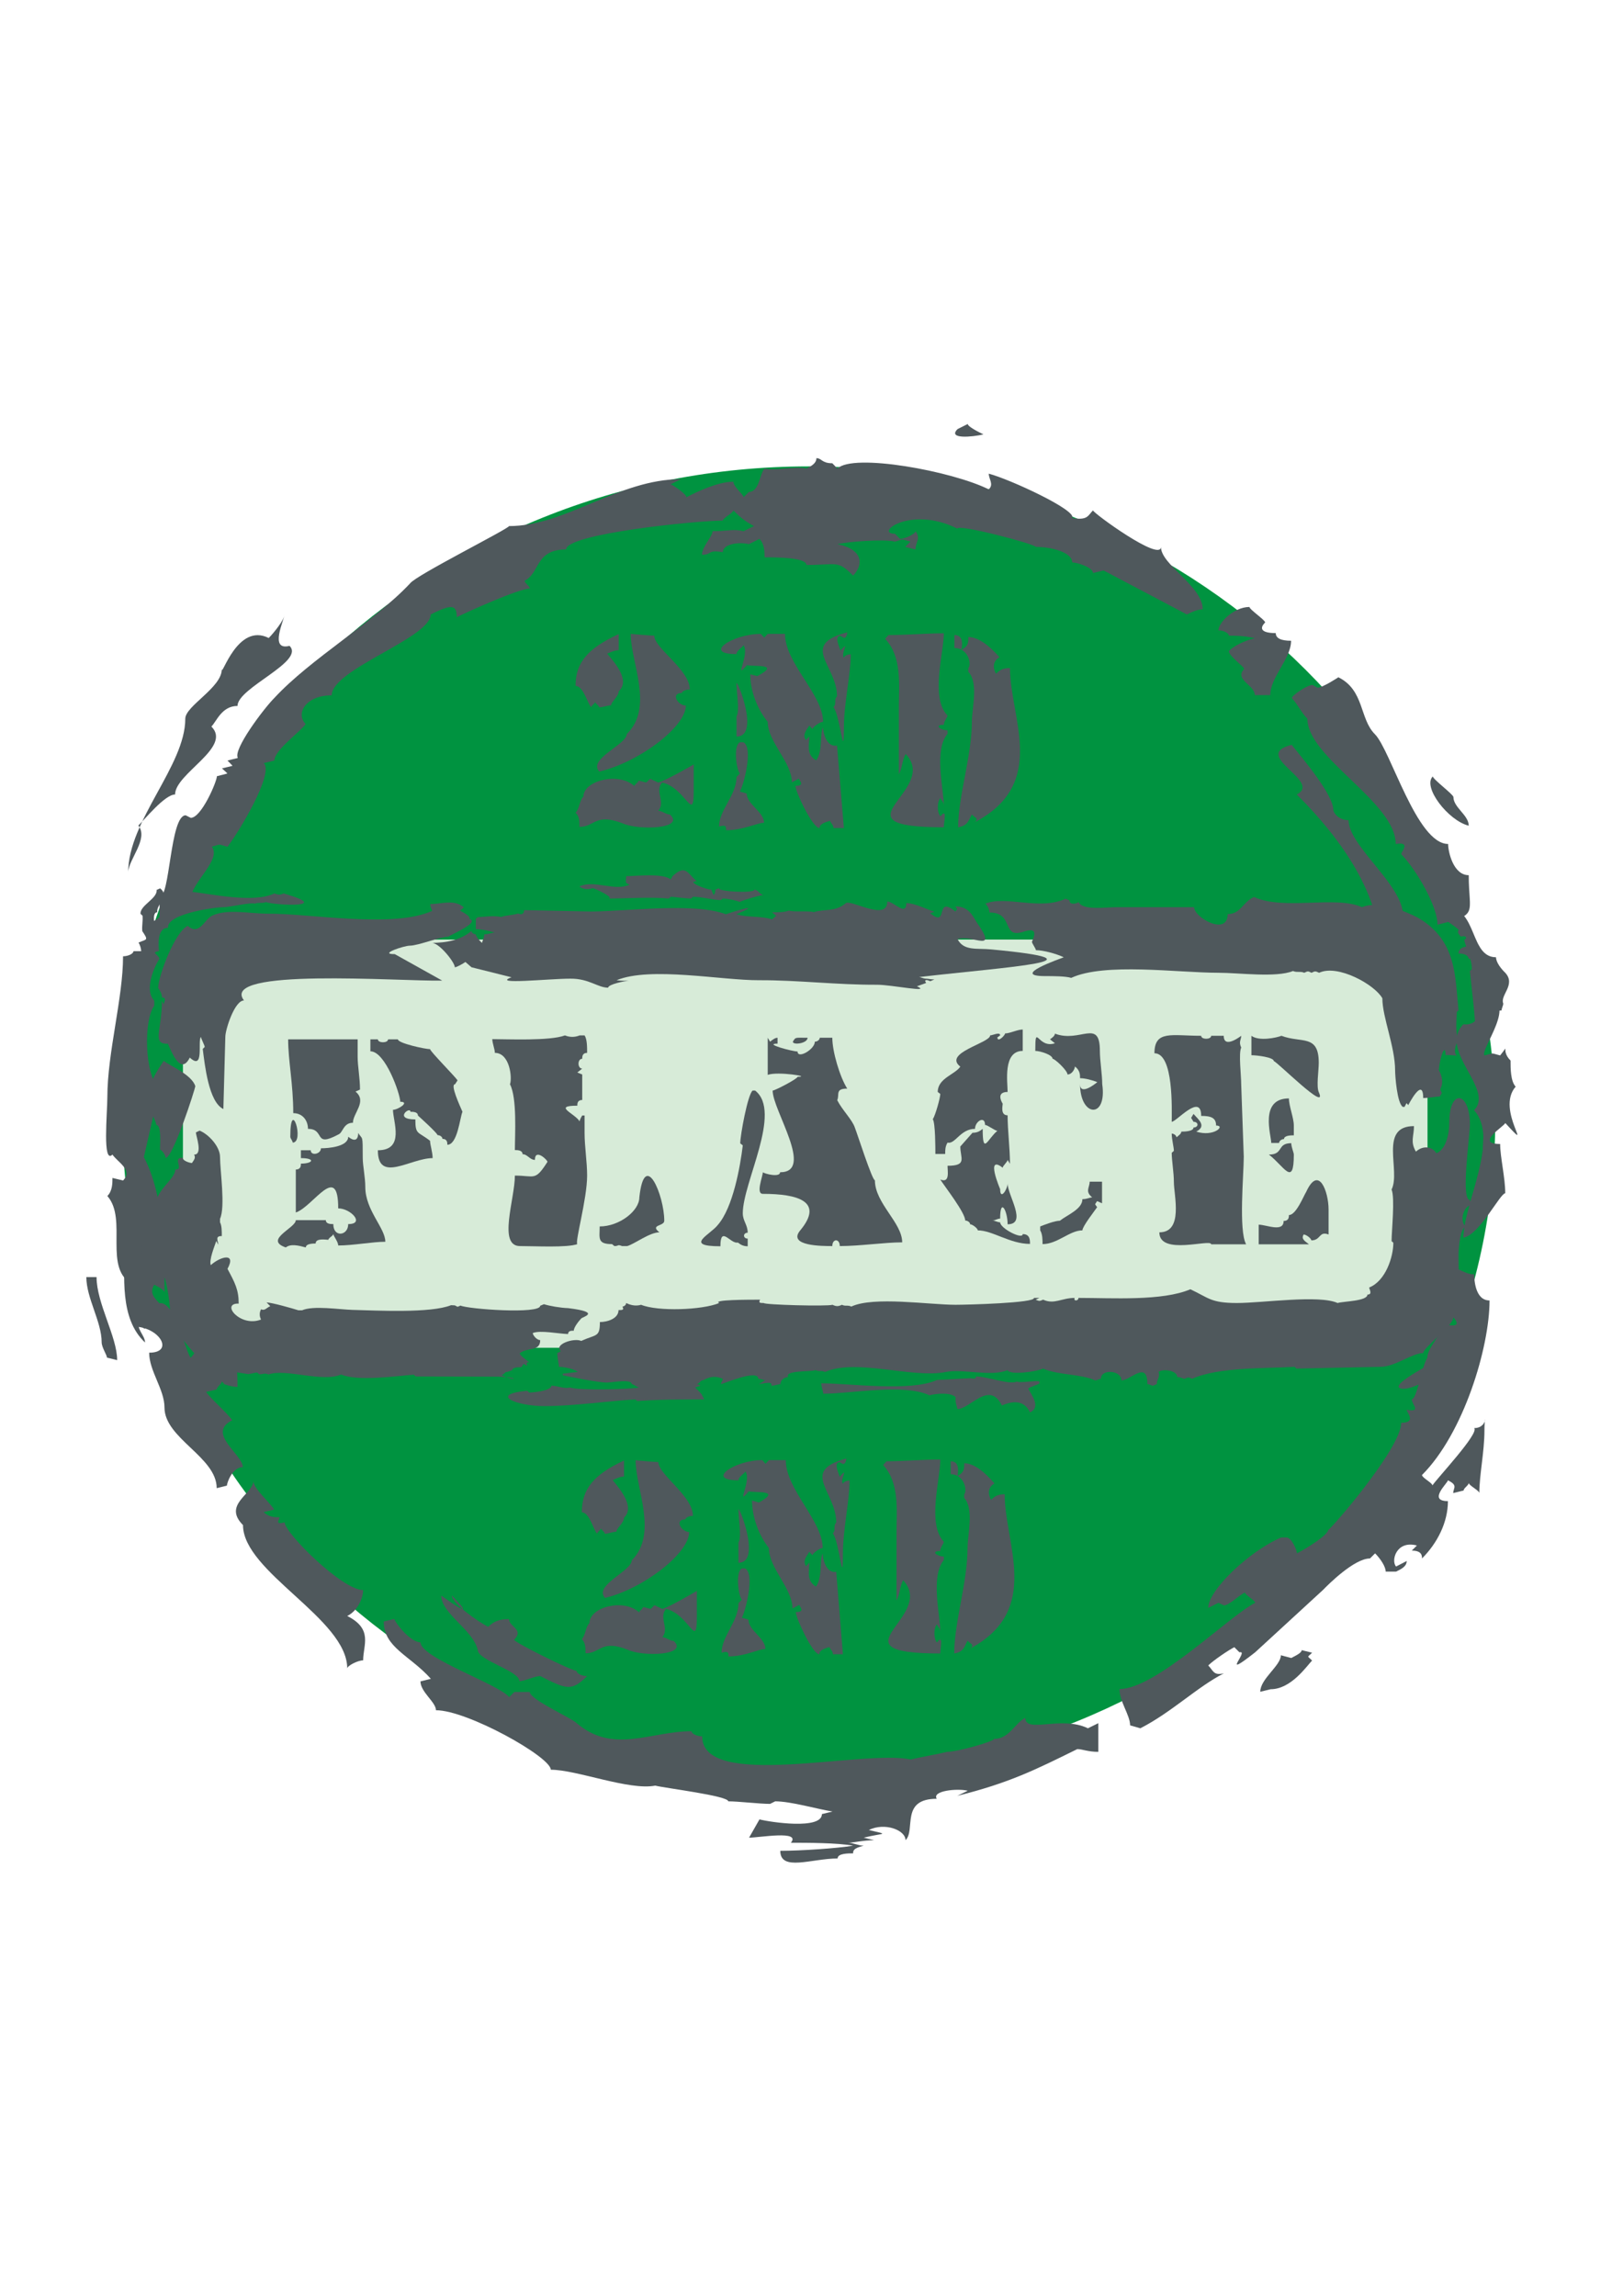 <?xml version="1.0" encoding="utf-8"?>
<!-- Created by UniConvertor 2.0rc4 (https://sk1project.net/) -->
<svg xmlns="http://www.w3.org/2000/svg" height="841.89pt" viewBox="0 0 595.276 841.89" width="595.276pt" version="1.1" xmlns:xlink="http://www.w3.org/1999/xlink" id="ab2ef640-f611-11ea-acc9-dcc15c148e23">

<g>
	<path style="fill:#009340;" d="M 296.63,171.033 C 435.23,171.033 548.414,278.673 548.414,410.649 548.414,542.697 435.23,650.337 296.63,650.337 158.03,650.337 44.918,542.697 44.918,410.649 44.918,278.673 158.03,171.033 296.63,171.033 L 296.63,171.033 Z" />
	<g>
		<path style="fill:#4f585c;" d="M 67.958,263.553 C 67.958,280.833 47.006,300.849 47.006,320.001 47.006,315.249 54.638,307.617 50.75,302.721 52.766,300.849 60.398,291.345 64.214,291.345 64.214,283.641 85.238,274.065 77.534,266.433 79.406,264.561 81.35,258.873 87.11,258.873 87.11,252.177 112.022,242.601 106.19,236.841 98.558,238.785 104.318,227.265 104.318,225.393 104.318,227.265 100.43,232.089 98.558,233.961 87.11,228.201 81.35,248.361 81.35,245.409 81.35,252.177 67.958,258.873 67.958,263.553 L 67.958,263.553 Z" />
		<path style="fill:#4f585c;" d="M 157.958,225.321 C 165.518,221.577 167.534,221.577 167.534,226.329 171.35,224.385 190.43,215.817 194.318,215.817 194.318,214.881 192.446,213.945 192.446,212.937 198.134,210.129 196.19,201.489 207.638,201.489 207.638,195.729 255.518,190.905 265.094,190.905 265.094,189.969 268.982,188.097 268.982,187.161 270.854,189.033 272.726,190.905 276.542,192.921 L 272.726,194.793 C 268.982,193.857 266.966,194.793 261.35,194.793 261.35,196.665 257.462,200.553 257.462,203.433 261.35,203.433 259.334,201.489 265.094,202.497 265.094,199.545 270.854,198.609 274.67,199.545 L 278.558,197.601 C 280.43,199.545 280.43,202.497 280.43,204.369 284.174,204.369 295.766,204.369 295.766,207.177 307.142,207.177 307.142,205.305 312.902,211.065 316.718,207.177 316.718,201.489 307.142,199.545 311.03,198.609 324.35,197.601 328.238,198.609 331.982,197.601 330.11,197.601 333.926,198.609 L 331.982,200.553 335.798,201.489 C 335.798,198.609 337.814,197.601 335.798,194.793 335.798,195.729 331.982,197.601 330.11,197.601 L 328.238,195.729 C 320.534,195.729 333.926,185.217 351.134,193.857 351.134,191.985 379.862,199.545 379.862,200.553 385.55,200.553 393.254,202.497 393.254,206.241 395.126,206.241 400.886,208.113 400.886,210.129 L 404.774,209.193 435.302,225.321 C 437.246,224.385 439.19,223.449 441.134,223.449 441.134,214.881 425.798,207.177 425.798,200.553 425.798,206.241 400.886,188.097 400.886,187.161 399.014,189.033 399.014,190.905 393.254,189.969 395.126,187.161 370.358,175.713 362.654,173.697 362.654,175.713 364.598,177.585 362.654,179.457 349.262,172.761 312.902,166.065 307.142,171.825 L 305.27,169.881 C 301.382,169.881 301.382,168.009 299.438,168.009 299.438,169.881 297.638,170.889 295.766,171.825 291.878,170.889 284.174,172.761 280.43,171.825 278.558,173.697 278.558,180.393 274.67,180.393 L 272.726,182.337 C 272.726,181.329 268.982,178.521 268.982,176.649 263.222,176.649 255.518,180.393 251.774,182.337 251.774,181.329 247.886,178.521 246.014,177.585 L 249.758,175.713 C 226.862,175.713 207.638,192.921 186.686,192.921 186.686,193.857 152.342,211.065 150.398,213.945 137.006,228.201 113.966,241.521 100.646,255.921 96.758,259.809 85.31,275.001 87.254,277.953 L 83.438,278.889 85.31,280.833 81.422,281.769 83.438,283.641 79.55,284.649 C 79.55,286.593 73.862,299.913 69.974,299.913 L 68.102,298.977 C 62.342,298.977 62.342,329.649 58.526,328.713 L 58.526,337.281 62.342,338.217 C 62.342,337.281 68.102,329.649 69.974,329.649 69.974,323.817 81.422,315.249 77.678,310.497 81.422,309.489 79.55,309.489 83.438,310.497 87.254,305.673 100.646,283.641 96.758,279.825 L 100.646,278.889 C 100.646,275.001 110.222,268.377 112.094,265.497 108.35,261.681 112.094,254.985 121.67,254.985 121.67,245.409 157.958,233.961 157.958,225.321 L 157.958,225.321 Z" />
		<path style="fill:#4f585c;" d="M 351.206,157.353 L 354.95,155.481 C 354.95,156.417 358.766,158.361 360.71,159.297 356.822,160.233 347.39,161.169 351.206,157.353 L 351.206,157.353 Z" />
		<path style="fill:#4f585c;" d="M 297.638,189.897 C 301.382,191.841 301.382,191.841 299.51,193.713 L 280.43,190.905 C 292.022,179.457 290.078,189.897 297.638,189.897 L 297.638,189.897 Z" />
		<path style="fill:#4f585c;" d="M 489.014,296.961 C 489.014,291.345 477.566,277.881 473.75,273.129 458.414,276.945 485.198,286.521 475.622,291.345 492.758,308.409 506.222,328.497 506.222,348.657 509.966,348.657 513.782,349.593 515.726,350.529 513.782,351.465 511.838,352.473 509.966,352.473 L 509.966,358.233 C 523.43,358.233 513.782,344.769 511.838,341.961 523.43,330.369 494.63,312.225 494.63,300.777 490.886,300.777 489.014,297.969 489.014,296.961 L 489.014,296.961 Z" />
		<path style="fill:#4f585c;" d="M 479.51,263.553 C 479.51,277.881 511.91,294.153 511.91,309.489 517.67,308.553 513.926,312.297 513.926,313.233 519.614,319.065 527.246,332.457 527.246,339.081 542.582,335.337 538.694,335.337 538.694,320.937 533.006,320.937 531.134,312.297 531.134,309.489 519.614,309.489 510.038,275.001 504.278,269.241 498.59,263.553 500.462,253.113 490.886,248.361 490.886,248.361 485.126,252.177 483.254,252.177 L 481.382,251.169 C 479.51,251.169 473.822,254.985 473.822,255.993 475.694,257.937 477.566,261.681 479.51,263.553 L 479.51,263.553 Z" />
		<path style="fill:#4f585c;" d="M 450.71,238.713 C 450.71,240.657 456.326,244.401 456.326,245.337 452.582,249.225 460.214,251.169 460.214,254.913 L 465.902,254.913 C 465.902,248.289 473.534,241.593 473.534,234.969 469.79,234.969 467.918,234.033 467.918,232.161 462.086,232.161 462.086,230.145 464.03,228.273 464.03,227.337 458.27,223.521 458.27,222.585 452.582,222.585 446.894,228.273 446.894,231.153 448.766,231.153 450.71,232.161 450.71,233.097 452.582,233.097 456.326,233.097 460.214,234.033 456.326,234.969 452.582,236.841 450.71,238.713 L 450.71,238.713 Z" />
		<path style="fill:#4f585c;" d="M 533.078,292.281 C 533.078,291.345 525.518,285.729 525.518,284.721 521.63,288.537 531.134,300.921 538.694,302.793 538.694,298.905 533.078,296.097 533.078,292.281 L 533.078,292.281 Z" />
		<path style="fill:#4f585c;" d="M 525.374,376.449 L 521.558,375.513 C 510.11,381.201 530.99,382.137 525.374,376.449 L 525.374,376.449 Z" />
		<path style="fill:#4f585c;" d="M 523.502,401.361 C 531.062,401.361 529.118,393.801 527.246,391.857 L 523.502,391.857 C 523.502,392.793 519.686,401.361 523.502,401.361 L 523.502,401.361 Z" />
		<path style="fill:#4f585c;" d="M 534.95,349.665 C 538.694,349.665 538.694,351.609 538.694,351.609 L 540.566,351.609 C 542.51,351.609 542.51,347.793 542.51,346.857 538.694,346.857 534.95,346.857 534.95,349.665 L 534.95,349.665 Z" />
		<path style="fill:#4f585c;" d="M 554.03,388.905 C 550.214,385.161 554.03,382.353 550.214,387.033 546.47,386.097 548.342,386.097 544.454,387.033 542.582,385.161 557.774,366.081 544.454,366.081 544.454,368.889 542.582,376.521 536.75,375.585 527.246,385.161 548.342,399.417 540.638,407.121 550.214,417.633 536.75,441.465 536.75,453.849 542.582,452.913 550.214,437.577 552.086,437.577 552.086,431.889 550.214,424.257 550.214,419.505 540.638,419.505 552.086,412.809 552.086,411.801 563.534,424.257 548.342,407.121 555.902,398.481 554.03,396.465 554.03,391.785 554.03,388.905 L 554.03,388.905 Z" />
		<path style="fill:#4f585c;" d="M 523.502,497.913 C 521.558,500.721 519.686,513.105 517.814,513.105 517.814,515.121 521.558,517.929 515.942,516.993 515.942,517.929 519.686,521.745 513.926,521.745 513.926,531.249 487.142,561.921 487.142,560.985 487.142,562.857 479.438,567.681 475.694,569.625 475.694,568.617 473.822,563.793 471.806,563.793 L 469.934,563.793 C 458.486,568.617 443.15,583.017 443.15,589.641 L 446.894,587.769 448.91,588.705 C 450.782,588.705 454.598,584.889 456.614,583.953 456.614,584.889 460.358,586.833 460.358,587.769 450.782,592.593 423.998,619.377 410.606,619.377 410.606,624.057 414.494,628.953 414.494,632.697 L 418.238,633.777 C 429.686,627.945 439.334,618.441 448.91,613.617 445.022,614.553 445.022,612.609 443.15,610.737 445.022,608.865 450.782,604.977 452.726,604.041 L 454.598,605.913 C 458.486,604.977 446.894,616.497 460.358,605.913 L 485.27,583.017 C 487.142,581.073 496.718,571.497 502.478,571.497 L 504.35,569.625 C 506.222,571.497 508.238,574.449 508.238,576.321 L 512.054,576.321 C 513.926,575.385 515.942,574.449 515.942,572.433 L 512.054,574.449 C 510.11,572.433 512.054,564.729 519.686,566.745 L 517.814,568.617 C 521.558,568.617 521.558,570.561 521.558,571.497 527.246,565.809 531.062,558.177 531.062,550.473 523.502,550.473 531.062,543.777 531.062,542.841 534.878,544.713 533.006,545.649 533.006,547.521 L 536.822,546.585 C 536.822,545.649 538.694,544.713 538.694,543.777 538.694,544.713 542.582,546.585 542.582,547.521 542.582,540.897 544.454,532.329 544.454,524.625 544.454,516.057 546.326,523.689 540.71,523.689 542.582,525.633 527.246,541.905 525.374,544.713 525.374,543.777 521.558,541.905 521.558,540.897 536.822,525.633 546.326,494.097 546.326,476.889 540.71,476.889 540.71,468.249 540.71,467.313 538.694,467.313 536.822,466.377 534.878,465.441 534.878,469.185 531.062,475.953 529.118,478.761 529.118,479.697 540.71,488.337 529.118,485.457 529.118,489.273 523.502,494.097 523.502,497.913 L 523.502,497.913 Z" />
		<path style="fill:#4f585c;" d="M 466.046,619.449 C 473.606,619.449 479.366,610.809 481.238,608.937 479.366,606.993 479.366,608.001 481.238,606.057 L 477.422,605.121 C 477.422,606.057 475.55,606.993 473.606,608.001 L 469.79,606.993 C 469.79,610.809 462.23,615.633 462.23,620.385 L 466.046,619.449 Z" />
		<path style="fill:#4f585c;" d="M 347.39,642.417 C 343.574,643.353 337.814,644.289 333.998,645.225 316.79,641.409 257.534,656.673 257.534,636.729 255.662,636.729 253.646,635.793 253.646,634.857 238.454,634.857 224.99,643.353 211.526,631.905 209.654,629.961 194.318,623.265 194.318,620.457 L 188.63,620.457 186.758,622.329 C 182.87,617.577 154.214,607.929 154.214,602.241 150.326,602.241 144.638,594.609 144.638,593.673 L 140.75,594.609 C 140.75,604.185 150.326,606.993 158.03,615.633 L 154.214,616.569 C 154.214,620.457 159.902,624.201 159.902,627.153 171.422,627.153 202.022,644.289 202.022,648.969 211.526,648.969 230.75,656.673 240.326,654.801 244.07,655.737 267.11,658.545 267.11,660.561 270.854,660.561 278.558,661.497 282.446,661.497 L 284.318,660.561 C 290.078,660.561 299.582,663.369 305.342,664.305 L 301.454,665.241 C 301.454,671.073 282.446,668.193 278.558,667.185 L 274.742,673.881 C 278.558,673.881 293.894,671.073 290.078,675.753 295.766,675.753 307.214,675.753 312.902,676.833 307.214,677.769 293.894,678.705 286.19,678.705 286.19,686.409 297.71,681.513 307.214,681.513 307.214,679.641 311.03,679.641 312.902,679.641 312.902,678.705 312.902,677.769 316.79,676.833 314.918,676.833 312.902,675.753 311.03,675.753 312.902,675.753 316.79,674.817 320.606,674.817 L 316.79,673.881 C 324.494,672.009 326.366,672.945 318.662,671.073 324.494,668.193 332.126,671.073 332.126,674.817 335.942,671.073 330.11,659.625 343.574,659.625 341.702,656.673 351.134,655.737 354.95,656.673 L 351.134,658.545 C 370.214,653.793 379.79,648.969 395.126,641.409 396.998,641.409 399.014,642.417 402.83,642.417 L 402.83,631.905 399.014,633.777 C 389.366,629.025 376.046,635.793 376.046,629.961 372.158,631.905 370.214,637.665 364.598,637.665 364.598,638.601 351.134,642.417 347.39,642.417 L 347.39,642.417 Z" />
		<path style="fill:#4f585c;" d="M 188.558,601.305 C 192.374,597.489 186.686,596.553 186.686,593.745 182.942,593.745 180.998,594.681 179.054,596.553 175.238,594.681 165.734,587.913 165.734,585.105 175.238,594.681 165.734,587.913 161.846,585.105 161.846,591.729 173.366,597.489 175.238,605.049 175.238,608.865 190.502,612.681 190.502,616.497 192.374,616.497 196.118,614.625 198.134,614.625 207.71,619.449 209.582,620.385 215.342,614.625 213.398,614.625 211.454,613.689 211.454,612.681 209.582,612.681 188.558,602.241 188.558,601.305 L 188.558,601.305 Z" />
		<path style="fill:#4f585c;" d="M 89.126,559.257 C 89.126,576.465 127.358,593.673 127.358,611.817 127.358,610.881 131.174,608.865 133.19,608.865 133.19,603.249 136.934,597.417 127.358,592.593 131.174,590.721 133.19,585.969 133.19,583.089 125.486,583.089 104.39,562.065 104.39,558.249 100.574,559.257 102.518,557.313 102.518,556.377 100.574,556.377 98.702,556.377 96.686,554.505 L 100.574,553.569 C 98.702,550.617 92.942,545.865 92.942,543.057 92.942,547.809 81.566,551.697 89.126,559.257 L 89.126,559.257 Z" />
		<path style="fill:#4f585c;" d="M 60.326,516.129 C 60.326,527.505 79.478,534.273 79.478,545.721 L 83.222,544.785 C 83.222,543.849 85.166,538.017 89.054,538.017 89.054,533.337 75.59,525.633 85.166,520.809 83.222,518.001 77.606,513.249 75.59,510.441 L 79.478,509.505 C 79.478,508.569 81.35,507.489 81.35,506.553 L 83.222,508.569 C 81.35,506.553 83.222,508.569 87.11,508.569 87.11,497.913 85.166,475.017 75.59,464.433 71.774,469.257 83.222,489.345 69.902,489.345 69.902,493.233 73.718,494.169 69.902,497.913 67.886,495.105 64.142,476.961 58.454,477.897 56.582,475.953 54.71,474.081 56.582,471.129 58.454,472.065 60.326,473.073 60.326,474.081 60.326,459.681 60.326,438.585 52.766,424.329 L 58.454,399.489 C 52.766,393.729 52.766,373.713 56.582,368.817 L 56.582,366.945 C 52.766,363.057 56.582,354.489 58.454,351.609 58.454,350.673 56.582,349.737 56.582,348.801 L 48.95,348.801 C 48.95,349.737 47.006,350.673 45.134,350.673 45.134,366.009 39.374,386.097 39.374,402.369 39.374,408.129 37.502,427.137 41.246,423.393 43.118,426.201 48.95,429.081 45.134,432.897 L 41.246,431.961 C 41.246,433.905 41.246,436.713 39.374,438.585 47.006,447.225 37.502,465.513 48.95,471.129 45.134,475.017 48.95,481.641 48.95,486.465 58.454,486.465 64.142,496.041 54.71,496.041 54.71,502.737 60.326,509.505 60.326,516.129 L 60.326,516.129 Z" />
		<path style="fill:#4f585c;" d="M 37.286,492.225 C 37.286,494.097 39.23,496.905 39.23,497.841 L 42.974,498.777 C 42.974,490.281 35.414,477.897 35.414,468.321 L 31.67,468.321 C 31.67,476.025 37.286,484.665 37.286,492.225 L 37.286,492.225 Z" />
	</g>
	<path style="fill:#d7ebd8;" d="M 97.334,344.553 L 493.334,344.553 C 510.038,344.553 523.574,355.929 523.574,369.969 L 523.574,468.825 C 523.574,482.865 510.038,494.241 493.334,494.241 L 97.334,494.241 C 80.63,494.241 67.094,482.865 67.094,468.825 L 67.094,369.969 C 67.094,355.929 80.63,344.553 97.334,344.553 L 97.334,344.553 Z" />
	<g>
		<path style="fill:#4f585c;" d="M 52.19,341.457 C 54.566,344.985 53.846,344.337 50.822,345.633 52.982,349.449 50.894,352.617 51.254,356.361 L 52.622,356.937 C 53.198,355.713 53.846,350.673 55.862,350.673 55.79,350.025 57.014,348.801 58.31,348.801 58.166,346.929 57.446,340.233 61.622,340.233 61.046,335.121 78.614,332.673 82.07,332.673 84.086,332.673 92.078,330.801 93.446,331.377 94.814,330.801 96.254,331.377 97.55,330.801 100.358,331.953 122.966,333.105 104.03,327.633 102.734,328.209 102.086,328.209 100.646,327.633 92.798,331.377 76.742,327.633 69.83,326.985 65.726,326.985 60.47,335.769 56.51,337.713 56.438,337.065 56.222,334.545 57.662,334.545 57.302,331.377 62.486,328.857 58.742,325.761 L 57.446,326.337 C 57.806,329.505 51.254,332.025 51.542,335.121 L 52.262,335.769 C 52.478,337.713 51.974,339.585 52.19,341.457 L 52.19,341.457 Z" />
		<path style="fill:#4f585c;" d="M 246.662,321.297 L 246.014,322.521 C 243.278,320.073 232.982,321.297 229.67,321.297 229.67,323.169 228.95,323.817 230.966,324.393 225.494,326.985 218.006,322.521 212.534,325.041 213.902,326.265 215.918,326.265 217.358,325.689 218.006,325.689 226.214,329.505 222.83,329.505 229.67,329.505 238.526,328.857 245.294,329.505 L 246.014,328.857 C 247.31,328.857 251.414,329.505 253.502,329.505 L 254.15,328.857 C 257.534,328.857 261.638,330.081 264.374,330.081 L 265.094,329.505 C 266.462,329.505 269.846,330.081 271.286,330.729 272.582,330.081 278.774,328.209 280.142,328.209 278.774,328.209 278.126,326.265 276.686,326.265 276.686,327.633 263.006,326.985 263.726,325.689 L 262.358,326.265 C 262.358,326.985 262.358,327.633 261.638,328.209 261.638,327.633 260.99,326.985 260.99,326.265 258.974,326.265 251.414,323.169 255.518,323.169 252.062,320.073 251.414,316.905 246.662,321.297 L 246.662,321.297 Z" />
		<path style="fill:#4f585c;" d="M 58.022,362.337 C 58.742,363.273 59.39,364.497 59.39,365.793 61.406,365.721 60.038,367.665 60.038,368.313 L 59.39,367.017 C 59.39,377.745 55.646,382.785 61.406,382.785 61.406,380.913 65.51,396.033 69.614,387.825 75.086,392.865 72.35,381.489 73.718,380.265 73.718,380.841 75.086,383.361 75.086,383.937 L 74.366,384.657 C 75.086,390.345 76.526,404.169 81.926,406.689 L 82.646,380.193 C 82.646,377.601 86.03,366.873 89.486,366.873 80.198,354.777 146.078,359.889 162.206,359.601 L 144.782,349.881 C 138.662,349.953 148.166,346.785 150.326,346.785 153.638,346.713 161.27,343.545 164.582,343.473 164.582,342.897 181.07,336.489 168.038,336.561 155.222,336.633 181.214,340.305 168.758,333.969 L 170.126,332.745 C 166.67,329.649 161.918,331.521 157.814,331.521 157.814,332.817 158.462,333.393 158.462,334.041 144.134,340.521 114.038,334.977 98.342,335.049 91.502,335.049 83.294,333.177 77.822,335.769 75.086,336.993 73.07,343.329 68.894,339.513 64.214,341.529 58.022,357.945 58.022,362.337 L 58.022,362.337 Z" />
		<path style="fill:#4f585c;" d="M 53.918,403.305 C 53.918,404.313 54.566,406.329 54.566,407.337 55.286,407.337 57.302,411.369 57.302,412.521 59.318,412.521 58.67,419.505 58.67,421.593 59.318,421.593 60.758,423.609 60.758,424.617 63.422,424.617 71.63,399.273 71.63,398.265 70.262,394.089 62.774,391.065 60.038,389.049 57.95,392.073 53.918,398.265 53.918,403.305 L 53.918,403.305 Z" />
		<path style="fill:#4f585c;" d="M 48.446,451.905 C 48.446,453.777 48.446,456.297 47.798,457.593 47.078,457.593 46.43,456.297 45.71,456.297 45.71,467.673 43.694,483.441 53.198,492.297 53.198,489.705 49.814,487.257 51.11,484.665 51.11,485.385 52.478,487.257 53.198,487.257 L 51.83,453.201 C 51.83,446.937 54.566,438.729 50.462,446.937 50.462,446.217 49.094,441.249 49.094,441.249 L 48.446,441.249 C 47.078,442.473 48.446,450.033 48.446,451.905 L 48.446,451.905 Z" />
		<path style="fill:#4f585c;" d="M 185.822,503.097 C 186.542,503.097 187.19,502.521 187.838,502.521 187.838,501.297 190.574,501.369 191.222,501.369 L 192.014,500.145 193.31,500.793 C 193.31,500.145 192.662,499.497 194.03,499.569 192.662,498.273 191.222,497.553 190.574,496.329 193.31,493.881 198.134,495.825 198.134,491.433 196.694,491.361 195.398,489.489 195.398,488.841 198.134,487.689 204.974,489.129 208.358,489.201 208.358,487.905 209.726,487.977 210.446,487.977 210.446,486.681 212.462,484.233 213.11,483.585 213.11,483.009 221.318,481.281 208.358,479.697 205.622,479.625 201.518,478.905 199.502,478.257 L 198.134,478.833 C 198.134,482.001 171.566,480.057 168.902,478.761 167.462,479.337 168.182,479.337 166.814,478.689 L 165.446,478.617 C 157.958,481.641 138.158,480.561 129.23,480.345 124.406,480.201 114.902,478.689 110.798,480.489 L 109.43,480.489 C 107.414,479.841 99.854,477.681 97.766,477.609 L 99.134,478.977 C 97.766,479.553 97.118,480.777 95.75,480.129 95.102,481.353 95.102,482.649 95.75,483.873 88.19,486.897 80.702,477.825 87.542,478.041 87.542,472.929 86.174,470.409 83.438,465.297 86.822,459.105 80.702,460.833 77.318,463.929 76.598,462.057 78.686,457.017 79.334,455.073 L 80.054,456.441 C 80.054,455.145 78.686,453.201 81.35,453.273 81.35,451.401 81.35,449.457 80.702,448.233 L 80.702,446.937 C 82.718,442.545 80.702,429.297 80.702,424.257 80.702,420.513 76.598,415.977 73.214,414.609 L 71.846,415.257 C 71.846,416.481 74.51,423.465 71.198,423.393 71.846,424.617 71.198,425.265 70.406,426.489 69.758,426.489 67.022,425.769 67.022,424.545 62.918,424.401 67.742,429.009 64.286,428.865 64.286,432.609 56.798,436.281 56.798,443.193 56.798,445.785 57.446,450.177 56.798,451.401 58.886,455.217 55.43,462.777 57.446,466.521 61.55,474.873 55.43,470.337 60.254,468.537 60.902,468.609 62.918,480.633 62.27,482.433 62.054,482.865 64.646,490.425 76.598,501.657 L 90.998,503.889 C 91.646,503.889 93.662,503.313 94.31,503.313 L 95.102,503.961 C 96.47,503.961 97.118,503.385 98.486,504.033 104.606,501.729 118.286,507.057 125.126,504.033 131.246,506.697 145.646,504.537 151.766,504.105 L 152.486,504.753 182.51,504.825 C 191.222,505.041 189.206,506.841 183.878,504.249 184.598,504.249 185.246,503.097 185.822,503.097 L 185.822,503.097 Z" />
		<path style="fill:#4f585c;" d="M 257.606,511.881 C 257.606,511.305 255.59,509.433 254.942,508.785 256.958,508.137 257.606,508.137 255.59,507.561 256.238,507.561 256.958,506.193 257.606,506.193 258.326,506.193 260.99,503.745 265.094,505.617 265.094,506.193 264.446,506.913 264.446,507.561 265.094,507.561 278.126,501.873 278.126,505.617 279.422,505.617 280.142,506.193 280.79,506.193 280.142,506.193 278.774,507.561 278.126,507.561 279.422,507.561 283.598,506.193 282.878,508.137 284.246,508.137 285.614,507.561 286.262,507.561 286.262,505.617 288.35,504.969 289.07,504.969 287.63,502.449 297.206,503.097 299.15,502.449 300.59,503.097 301.238,502.449 302.606,503.097 314.27,498.057 334.718,505.617 347.03,503.097 353.15,501.873 363.446,504.969 369.566,502.449 370.286,504.321 379.862,503.097 382.598,501.873 388.07,504.321 396.206,503.745 401.678,506.193 402.398,506.193 403.118,505.617 403.766,505.617 403.766,501.873 411.326,502.449 411.326,506.193 414.638,506.193 420.83,498.705 420.83,507.561 421.55,507.561 422.27,508.137 422.918,508.137 L 424.286,507.561 C 424.286,505.617 425.654,504.969 424.934,503.097 426.302,501.873 431.774,502.449 431.774,504.969 433.142,504.969 433.862,505.617 434.51,505.617 435.878,504.969 435.878,504.969 437.246,505.617 446.822,501.225 464.606,501.873 474.83,501.225 L 475.478,501.873 506.294,501.225 C 511.694,501.225 517.886,496.185 521.99,496.185 521.99,494.241 532.286,486.681 532.934,483.513 535.67,477.177 534.95,467.817 534.95,460.185 534.95,457.665 535.67,449.457 537.758,450.033 534.95,447.585 537.038,441.897 539.774,441.897 539.774,441.249 539.126,440.601 539.126,440.025 535.67,440.025 539.126,416.697 539.126,412.305 539.126,400.281 531.566,398.985 531.566,411.585 531.566,416.049 530.198,421.665 526.814,422.889 525.446,420.513 521.99,419.865 519.326,422.313 517.166,418.641 518.606,416.697 518.606,412.953 505.574,412.953 513.854,429.297 510.398,436.209 511.694,439.305 510.398,451.401 510.398,455.145 L 511.046,455.721 C 511.046,460.761 508.31,469.689 502.19,472.137 502.19,472.785 503.558,474.729 501.542,474.729 501.542,477.177 492.614,477.177 490.598,477.825 483.758,474.729 463.166,477.825 453.662,477.825 444.086,477.825 443.366,475.953 436.598,472.785 426.302,477.177 407.87,475.953 395.558,475.953 395.558,477.177 393.542,477.177 394.19,475.953 389.366,475.953 386.702,478.473 382.598,476.601 381.23,477.177 381.23,477.177 379.862,476.601 L 381.23,475.953 379.214,475.953 C 379.862,477.825 354.59,478.473 350.486,478.473 340.838,478.473 320.39,475.305 312.254,479.121 310.814,478.473 310.094,479.121 308.798,478.473 307.43,479.121 306.71,479.121 305.342,478.473 303.326,479.121 280.142,478.473 280.142,477.825 278.774,477.825 278.126,477.825 278.774,476.601 274.67,476.601 260.99,476.601 263.798,477.825 257.606,480.417 241.262,480.993 235.142,478.473 232.982,479.121 230.966,478.473 229.67,477.825 229.67,478.473 228.95,479.121 228.302,479.121 228.95,480.417 228.302,480.417 226.862,480.417 226.862,483.513 222.83,484.809 220.022,484.809 220.022,490.497 218.726,489.201 213.182,491.721 210.518,490.497 202.958,493.017 205.694,495.537 L 204.398,496.185 C 204.398,497.409 205.046,501.225 205.046,501.225 206.414,501.225 210.518,501.873 211.886,503.097 L 206.414,503.745 206.414,504.321 C 206.414,504.321 221.462,507.561 223.478,506.913 224.846,506.913 231.686,505.617 231.686,507.561 232.334,507.561 233.774,508.785 234.422,508.785 232.334,509.433 211.886,510.009 209.078,508.785 207.062,509.433 204.398,508.137 202.238,508.137 202.238,510.009 195.47,510.657 194.102,510.657 L 193.382,510.009 C 179.126,511.305 189.278,515.625 199.574,515.625 210.518,515.625 222.83,513.753 232.982,513.177 L 233.774,513.753 C 241.91,513.177 250.118,513.177 258.326,513.177 L 257.606,511.881 Z" />
		<path style="fill:#4f585c;" d="M 350.486,513.537 C 350.486,514.833 351.134,516.057 351.134,516.705 355.886,516.705 362.798,506.049 367.478,515.409 371.654,513.537 375.758,513.537 377.774,517.929 381.878,516.057 378.422,511.665 377.126,509.217 377.774,508.569 380.438,507.921 381.23,507.273 L 381.23,506.625 C 380.438,506.049 374.318,507.273 372.95,506.625 370.286,507.921 362.006,504.753 357.974,504.753 357.974,506.049 356.606,505.401 355.886,505.401 L 343.646,506.049 C 334.142,510.441 311.534,507.273 301.238,507.273 301.238,508.569 301.958,510.441 301.958,511.089 312.254,511.089 331.334,507.273 340.91,511.665 342.998,511.089 348.47,510.441 350.486,512.313 L 350.486,513.537 Z" />
		<path style="fill:#4f585c;" d="M 541.214,487.257 L 541.214,478.473 C 540.494,478.473 539.846,479.049 539.198,479.049 539.198,484.161 532.358,490.353 531.638,494.817 L 532.358,495.393 C 532.358,496.689 506.366,508.641 514.574,509.289 518.678,509.289 524.87,505.545 527.534,502.953 529.622,504.897 532.358,506.121 535.022,507.417 535.814,506.769 537.11,505.545 537.11,504.897 L 535.022,501.081 C 536.462,498.633 541.214,490.353 541.214,487.257 L 541.214,487.257 Z" />
		<path style="fill:#4f585c;" d="M 546.614,424.761 C 546.614,410.361 543.878,406.545 543.878,423.537 L 543.878,439.233 C 546.614,439.233 546.614,427.857 546.614,424.761 L 546.614,424.761 Z" />
		<path style="fill:#4f585c;" d="M 551.366,368.025 C 550.07,364.929 556.118,361.113 552.086,356.721 550.718,355.425 548.702,352.977 548.702,351.033 539.126,351.033 541.862,333.321 530.918,332.745 L 530.27,333.321 C 521.414,332.745 531.566,337.785 535.022,340.953 534.374,342.249 535.022,342.249 535.742,343.473 535.742,343.473 537.758,342.825 537.758,344.121 L 537.038,344.697 C 537.758,347.865 539.846,351.681 539.846,355.425 L 539.126,356.073 C 539.846,363.705 541.214,373.065 541.214,380.625 541.862,380.625 543.23,380.049 544.598,380.049 544.598,376.233 545.246,370.545 550.718,370.545 550.718,369.897 551.366,368.673 551.366,368.025 L 551.366,368.025 Z" />
		<path style="fill:#4f585c;" d="M 507.014,366.081 C 507.014,373.065 511.694,383.793 511.694,392.577 511.694,394.521 512.414,404.529 514.502,405.897 L 515.15,405.897 515.87,404.529 516.518,405.249 C 516.518,405.249 521.99,394.521 521.99,402.657 524.006,402.657 526.814,402.081 528.11,402.081 L 528.83,400.785 C 525.446,394.521 530.198,379.977 530.198,386.889 538.406,386.889 530.846,388.833 534.95,381.201 533.654,378.753 534.302,373.641 534.302,371.121 L 534.95,370.473 C 533.654,357.945 534.302,344.697 519.974,336.489 515.15,333.969 505.646,330.153 499.526,332.673 489.95,328.281 470.87,333.969 459.926,328.929 455.75,330.801 455.102,335.193 450.278,335.193 450.278,343.401 437.966,336.489 437.966,332.673 L 409.238,332.673 C 405.926,332.673 396.998,333.969 395.63,330.801 394.91,331.377 392.246,332.025 392.246,330.153 L 390.806,329.577 C 381.302,333.969 368.99,328.281 361.43,331.377 362.15,332.025 362.87,333.321 362.87,334.617 372.374,334.617 366.902,344.697 375.83,341.529 379.934,340.305 379.934,342.177 378.494,345.345 378.494,345.993 379.934,347.793 379.934,348.441 382.67,348.441 387.422,349.737 390.158,351.033 388.79,351.609 370.358,357.945 383.318,357.945 386.126,357.945 390.806,357.945 392.894,358.593 405.206,352.905 431.846,356.721 446.894,356.721 454.454,356.721 468.062,358.593 474.254,356.073 475.55,356.721 476.99,356.073 478.358,356.721 479.726,356.073 479.726,356.073 481.022,356.721 482.39,356.073 482.39,356.073 483.83,356.721 490.67,353.481 504.278,361.113 507.014,366.081 L 507.014,366.081 Z" />
		<path style="fill:#4f585c;" d="M 339.686,358.881 C 338.606,358.881 337.814,358.305 337.022,358.305 370.214,354.417 408.374,352.401 363.518,348.153 358.19,347.649 353.51,348.801 351.206,344.409 356.606,342.465 366.542,350.025 358.118,338.073 356.606,335.481 355.094,332.385 350.414,332.385 351.206,333.681 351.206,333.033 350.414,334.257 342.71,327.993 348.11,340.593 341.198,334.905 L 342.71,334.329 C 340.406,333.681 335.51,331.161 332.414,331.161 332.414,336.201 327.806,330.585 325.43,330.585 325.43,338.217 311.606,329.361 310.094,331.305 306.278,334.473 302.39,333.249 298.502,334.473 296.27,333.897 290.87,334.545 289.358,333.897 287.846,334.545 285.47,334.545 283.166,334.545 L 284.678,335.841 283.166,337.137 C 279.35,335.841 273.95,336.489 270.062,335.265 279.35,331.377 271.574,333.393 266.246,335.265 254.654,330.873 229.958,334.185 216.854,334.257 L 192.23,333.753 C 192.23,334.977 191.51,335.625 189.998,334.977 188.342,335.625 185.318,335.625 183.806,336.273 181.43,335.625 176.822,336.273 175.238,336.345 L 174.518,336.921 174.518,340.737 C 176.822,340.737 179.126,341.313 181.43,341.961 180.638,341.961 179.126,342.609 177.614,342.609 177.614,343.905 176.822,345.201 176.822,345.777 176.03,345.201 174.518,343.329 174.518,342.609 173.726,342.609 172.934,342.033 172.934,341.385 167.246,346.137 159.974,345.561 158.318,345.849 160.622,345.273 166.814,352.761 166.814,354.705 167.534,354.705 169.91,353.337 170.702,352.761 L 172.934,354.705 187.622,358.377 C 179.918,361.185 201.446,358.881 209.15,358.881 216.062,358.809 219.23,362.193 223.046,362.193 223.046,360.969 229.238,359.673 230.75,359.673 229.238,359.673 227.654,359.673 226.142,359.457 238.526,354.345 264.662,359.529 278.486,359.457 292.454,359.385 306.998,361.185 321.686,361.113 327.086,361.113 341.918,364.209 336.302,361.689 L 339.686,360.465 339.326,359.817 C 339.326,358.881 341.198,359.817 341.198,359.817 L 342.71,359.169 C 341.198,359.169 340.406,358.881 339.686,358.881 L 339.686,358.881 Z" />
	</g>
	<g>
		<path style="fill:#4f585c;" d="M 131.174,387.537 L 131.174,381.129 105.686,381.129 C 105.686,388.905 107.558,397.473 107.558,408.201 111.158,408.201 112.958,411.081 112.958,413.961 119.438,413.961 114.758,421.017 124.046,416.049 125.846,415.401 125.846,411.729 129.446,411.729 129.446,408.201 134.774,403.881 130.382,400.281 L 132.038,399.561 C 132.038,395.313 131.174,390.993 131.174,387.537 L 131.174,387.537 Z" />
		<path style="fill:#4f585c;" d="M 133.046,424.689 C 133.046,415.545 132.974,418.137 131.39,415.473 131.39,417.561 130.454,419.073 127.718,416.841 127.718,420.513 120.446,421.089 117.71,421.089 117.71,423.249 113.966,423.969 113.966,421.809 L 110.366,421.809 110.366,424.689 C 115.766,424.689 114.902,426.705 110.366,426.705 110.366,427.425 110.366,428.865 108.494,428.865 L 108.494,444.633 C 114.902,442.473 124.046,425.985 124.046,443.121 128.654,443.121 133.982,448.881 127.718,448.881 127.718,453.201 122.246,453.921 122.246,448.881 121.31,448.881 119.51,448.881 119.51,447.441 L 108.494,447.441 C 108.494,450.321 96.614,454.641 104.822,457.449 106.622,456.009 109.502,456.729 112.166,457.449 112.166,456.009 114.902,456.009 115.766,456.009 115.766,453.921 119.51,454.641 120.446,454.641 120.446,453.921 122.246,453.201 122.246,452.481 122.246,453.201 124.046,455.361 124.046,456.729 129.518,456.729 136.646,455.361 141.326,455.361 141.326,450.321 133.982,443.841 133.982,435.273 133.982,431.745 133.046,427.425 133.046,424.689 L 133.046,424.689 Z" />
		<path style="fill:#4f585c;" d="M 106.478,416.841 C 106.478,417.561 107.342,418.281 107.342,419.001 111.878,419.001 106.478,401.865 106.478,416.841 L 106.478,416.841 Z" />
		<path style="fill:#4f585c;" d="M 157.742,418.353 C 153.278,414.825 152.342,416.265 152.342,410.505 144.134,410.505 150.542,405.537 150.542,407.697 151.406,407.697 153.278,407.697 153.278,409.065 153.278,409.065 160.478,415.545 160.478,416.265 161.414,416.265 162.278,416.913 162.278,417.633 164.078,417.633 164.078,419.073 164.078,419.793 167.822,419.793 168.686,409.785 169.622,407.697 168.686,405.537 165.014,397.617 166.886,397.617 L 167.822,396.177 C 166.886,394.737 157.742,385.521 157.742,384.729 155.942,384.729 145.934,382.569 145.934,381.129 L 142.334,381.129 C 142.334,382.569 138.59,382.569 138.59,381.129 L 135.854,381.129 135.854,385.521 C 141.326,385.521 146.798,401.217 146.798,404.025 150.542,404.025 145.934,406.977 144.134,406.977 144.134,411.225 148.598,421.809 138.59,421.809 138.59,434.049 150.542,424.689 158.678,424.689 158.678,422.529 157.742,419.793 157.742,418.353 L 157.742,418.353 Z" />
		<g>
			<path style="fill:#4f585c;" d="M 214.406,415.473 L 214.406,409.065 213.542,409.065 C 213.542,409.065 212.606,410.505 212.606,411.225 210.806,408.273 202.598,405.465 211.742,405.465 211.742,404.745 211.742,403.377 213.542,403.377 L 213.542,394.017 211.742,393.297 213.542,391.857 C 211.742,391.857 211.742,388.257 213.542,388.257 213.542,387.537 213.542,386.097 215.342,386.097 215.342,384.009 215.342,381.057 214.406,379.689 L 212.606,379.689 C 210.806,380.409 209.006,380.409 207.206,379.689 201.662,381.777 186.11,381.057 180.566,381.057 180.566,382.569 181.502,384.729 181.502,386.097 187.046,386.097 187.91,395.385 187.046,397.617 189.71,402.657 188.846,416.193 188.846,421.737 189.71,421.737 191.654,421.737 191.654,423.249 193.454,423.249 194.318,425.337 196.19,425.337 196.19,421.017 200.798,425.337 200.798,426.057 196.19,433.257 196.19,431.097 188.846,431.097 188.846,439.665 182.51,456.945 190.718,456.945 196.19,456.945 208.07,457.593 211.742,456.225 210.806,455.505 215.342,439.665 215.342,431.097 215.342,426.057 214.406,420.441 214.406,415.473 L 214.406,415.473 Z" />
			<path style="fill:#4f585c;" d="M 243.638,447.657 C 243.638,438.369 236.438,421.089 234.494,439.089 234.494,444.057 227.15,449.745 219.95,449.745 219.95,453.993 218.942,456.225 224.486,456.225 L 225.35,456.945 C 227.15,456.945 226.286,456.225 228.158,456.945 L 230.03,456.945 C 232.694,456.225 238.238,451.905 241.838,451.905 238.238,449.025 243.638,449.745 243.638,447.657 L 243.638,447.657 Z" />
		</g>
		<g>
			<path style="fill:#4f585c;" d="M 272.438,444.921 C 272.438,433.545 286.982,407.769 276.974,399.921 L 276.038,399.921 C 274.238,401.361 271.502,416.337 271.502,419.289 L 272.438,420.009 C 271.502,427.785 268.838,442.833 263.294,449.169 260.558,452.769 250.55,457.017 264.23,457.017 264.23,449.169 267.902,456.297 270.638,455.649 271.502,456.297 272.438,457.017 274.238,457.017 L 274.238,454.209 C 272.438,454.209 272.438,452.049 274.238,452.049 274.238,449.169 272.438,447.729 272.438,444.921 L 272.438,444.921 Z" />
			<path style="fill:#4f585c;" d="M 279.782,437.793 C 292.526,437.793 302.462,440.529 293.39,451.329 288.926,456.945 301.598,456.945 305.27,456.945 305.27,454.137 308.006,454.137 308.006,456.945 315.35,456.945 324.494,455.577 330.902,455.577 330.902,448.377 320.894,441.249 320.894,432.825 319.886,432.825 314.414,415.689 313.55,413.529 312.614,410.649 308.942,407.121 307.07,403.449 308.006,401.361 306.206,399.201 310.742,399.201 308.006,394.881 305.27,385.593 305.27,380.553 L 300.662,380.553 C 300.662,381.273 299.798,381.993 298.862,381.993 298.862,384.801 292.526,388.473 292.526,385.593 290.726,385.593 279.782,382.713 285.182,382.713 L 285.182,380.553 C 284.246,380.553 283.382,381.273 282.446,381.993 L 281.582,380.553 281.582,394.161 C 285.182,392.793 297.998,394.881 292.526,394.881 292.526,395.601 284.246,399.921 283.382,399.921 283.382,407.121 298.862,429.873 286.118,429.873 286.118,431.889 280.43,430.449 279.782,429.873 279.782,431.385 277.118,437.793 279.782,437.793 L 279.782,437.793 Z" />
			<path style="fill:#4f585c;" d="M 290.798,381.993 C 290.798,383.361 296.198,382.641 296.198,380.553 291.374,380.553 291.878,380.265 290.798,381.993 L 290.798,381.993 Z" />
		</g>
		<g>
			<path style="fill:#4f585c;" d="M 342.134,410.433 C 343.07,411.801 343.07,421.017 343.07,423.177 L 346.67,423.177 C 346.67,421.737 346.67,420.441 347.534,419.001 350.342,419.721 352.214,413.961 357.614,413.961 357.614,411.153 361.286,408.993 361.286,412.521 362.222,412.521 364.958,414.681 365.822,414.681 362.222,417.561 360.422,423.969 360.422,413.961 359.486,414.681 358.622,415.401 356.678,415.401 L 352.214,420.441 C 352.214,424.689 354.878,427.497 347.534,427.497 347.534,429.585 348.47,433.977 344.87,432.537 346.67,435.345 354.014,444.705 354.014,447.585 354.878,447.585 355.814,448.233 355.814,448.953 356.678,448.953 358.622,450.465 358.622,451.185 364.022,451.185 370.43,456.153 377.774,456.153 377.774,454.713 377.774,452.553 375.11,452.553 375.11,454.713 366.83,450.465 366.83,448.233 365.822,448.233 364.958,447.585 364.022,447.585 364.958,447.585 365.822,446.865 366.83,446.865 366.83,438.945 369.566,443.985 369.566,448.953 376.91,448.953 369.566,438.297 369.566,433.977 369.566,436.065 366.83,440.385 366.83,436.065 366.83,436.065 361.286,423.177 367.766,428.217 367.766,427.497 369.566,426.057 369.566,425.337 L 370.43,426.777 C 370.43,421.017 369.566,414.681 369.566,408.993 366.83,408.993 367.766,405.465 367.766,404.745 366.83,403.233 365.822,400.425 369.566,400.425 369.566,396.825 367.766,385.377 375.11,385.377 L 375.11,377.529 C 373.166,377.529 370.43,378.969 368.63,378.969 368.63,379.689 365.822,382.497 365.822,380.409 L 366.83,379.689 C 366.83,378.249 364.022,379.689 363.158,379.689 363.158,382.497 345.734,386.097 352.214,391.137 350.342,394.017 343.934,395.385 343.934,400.425 L 344.87,401.145 C 344.87,402.585 343.07,408.993 342.134,410.433 L 342.134,410.433 Z" />
			<path style="fill:#4f585c;" d="M 403.406,385.377 C 403.406,373.281 396.134,382.569 386.918,379.041 386.918,379.761 386.054,380.481 385.118,381.129 L 386.918,382.569 C 380.582,384.729 379.718,374.721 379.718,385.377 381.518,385.377 386.054,386.817 386.054,388.257 386.918,388.257 391.526,392.577 391.526,394.017 393.326,394.017 394.262,391.785 394.262,391.065 396.134,392.577 396.134,394.017 396.134,395.385 398.006,395.385 400.67,396.105 402.47,396.825 401.606,397.545 396.134,401.865 396.134,397.545 396.134,409.713 406.142,410.433 404.27,397.545 404.27,394.017 403.406,388.977 403.406,385.377 L 403.406,385.377 Z" />
			<path style="fill:#4f585c;" d="M 388.718,447.657 C 386.918,447.657 383.318,449.025 381.518,449.745 L 381.518,451.185 C 382.382,452.553 382.382,454.785 382.382,456.225 387.854,456.225 392.318,451.185 396.998,451.185 396.998,449.745 401.462,444.057 402.398,442.689 401.462,441.249 401.462,441.969 402.398,440.457 L 404.198,441.249 404.198,433.329 399.662,433.329 C 399.662,435.489 397.862,436.929 400.598,439.089 399.662,439.089 398.798,439.737 396.998,439.737 396.998,443.409 391.454,445.497 388.718,447.657 L 388.718,447.657 Z" />
		</g>
		<g>
			<path style="fill:#4f585c;" d="M 430.55,433.473 C 430.55,438.369 434.15,451.905 425.222,451.905 425.222,460.617 444.23,454.137 444.23,456.297 L 457.046,456.297 C 454.238,451.257 456.182,430.593 456.182,424.185 L 455.246,397.761 C 455.246,394.233 454.238,386.241 455.246,384.153 454.238,381.993 455.246,381.273 455.246,379.833 455.246,379.833 448.838,384.873 448.838,379.833 L 444.23,379.833 C 444.23,381.273 440.558,381.273 440.558,379.833 429.758,379.833 423.422,377.673 423.422,386.241 430.55,386.241 429.758,407.049 429.758,411.369 431.486,411.369 440.558,400.641 440.558,409.209 444.23,409.209 446.03,409.929 446.03,412.737 449.702,412.737 445.094,417.057 438.758,414.969 442.574,412.953 439.766,410.721 437.75,408.489 L 436.886,409.929 437.75,411.369 C 439.694,411.369 439.694,413.457 437.75,413.457 437.75,414.969 434.15,414.969 433.286,414.969 433.286,415.689 432.35,416.409 431.486,417.057 431.486,416.409 430.55,415.689 429.758,415.689 429.758,417.777 430.55,420.729 430.55,422.025 L 429.758,422.745 C 429.758,425.625 430.55,429.945 430.55,433.473 L 430.55,433.473 Z" />
			<path style="fill:#4f585c;" d="M 474.542,412.737 C 474.542,409.929 472.742,405.609 472.742,402.801 461.798,402.801 466.262,416.337 466.262,419.145 L 469.142,419.145 C 469.142,418.425 470.006,417.705 470.942,417.705 470.942,416.337 473.606,416.337 474.542,416.337 L 474.542,412.737 Z" />
			<path style="fill:#4f585c;" d="M 474.542,423.393 C 474.542,422.673 473.606,420.657 473.606,419.217 468.206,419.217 470.942,423.393 465.398,423.393 470.942,427.641 474.542,435.489 474.542,423.393 L 474.542,423.393 Z" />
			<path style="fill:#4f585c;" d="M 483.686,389.769 C 483.686,379.113 477.35,382.641 470.006,379.833 468.206,380.553 461.798,381.921 458.99,379.833 L 458.99,386.961 C 460.862,386.961 467.198,387.681 467.198,389.121 468.206,389.121 487.286,408.345 483.686,400.497 482.75,398.337 483.686,392.649 483.686,389.769 L 483.686,389.769 Z" />
			<path style="fill:#4f585c;" d="M 487.286,443.481 C 487.286,437.073 483.686,426.993 479.078,437.073 478.142,438.513 475.406,445.569 472.742,445.569 472.742,446.289 472.742,447.729 470.798,447.729 470.798,452.049 464.462,449.097 461.654,449.097 L 461.654,456.297 480.086,456.297 C 478.142,454.857 477.278,454.137 478.142,452.697 479.078,452.697 480.95,454.137 480.95,454.857 484.55,454.857 483.686,451.329 487.286,452.697 L 487.286,443.481 Z" />
		</g>
	</g>
	<g>
		<g>
			<path style="fill:#4f585c;" d="M 226.934,253.473 C 231.254,249.585 225.566,243.033 222.686,239.721 224.126,239.073 225.566,238.425 226.934,238.425 L 226.934,232.521 C 215.486,237.777 211.094,243.033 211.094,251.529 213.974,251.529 215.486,258.009 216.854,259.377 216.854,258.657 218.294,258.009 218.294,257.361 218.294,258.009 219.734,258.657 219.734,259.377 221.246,259.377 222.686,258.657 224.126,258.657 224.126,257.361 226.934,255.417 226.934,253.473 L 226.934,253.473 Z" />
			<path style="fill:#4f585c;" d="M 229.886,269.169 C 229.886,273.057 215.486,278.313 219.806,282.921 234.206,279.609 251.558,266.577 251.558,258.729 248.606,258.729 245.798,254.121 250.118,254.121 250.118,253.473 251.558,252.825 252.998,252.825 252.998,245.553 239.966,237.705 239.966,233.097 238.526,233.097 231.326,232.449 231.326,232.449 231.326,242.961 239.966,259.377 229.886,269.169 L 229.886,269.169 Z" />
			<path style="fill:#4f585c;" d="M 213.974,292.137 C 212.534,293.433 212.534,296.673 211.094,298.041 212.534,299.337 212.534,301.281 212.534,303.225 218.222,303.225 218.222,298.041 228.374,301.929 234.206,304.593 251.486,303.945 245.726,298.689 L 245.726,298.689 C 244.286,298.689 242.846,297.321 241.406,297.321 244.286,294.081 239.966,290.193 242.846,286.953 251.486,288.897 254.438,301.929 254.438,290.193 L 254.438,280.329 C 254.438,280.329 244.286,286.233 241.406,286.953 L 238.454,285.585 237.014,286.953 234.206,286.233 C 234.206,286.953 232.694,287.601 232.694,288.249 226.934,282.993 213.974,286.233 213.974,292.137 L 213.974,292.137 Z" />
		</g>
		<g>
			<path style="fill:#4f585c;" d="M 270.134,262.689 L 270.134,270.105 C 278.99,270.105 270.134,248.649 270.134,250.593 270.134,254.049 271.358,260.745 270.134,262.689 L 270.134,262.689 Z" />
			<path style="fill:#4f585c;" d="M 270.134,284.937 C 270.134,291.633 263.726,297.033 263.726,303.081 266.318,302.361 266.318,303.081 266.318,304.449 272.654,304.449 277.694,301.713 280.214,301.713 280.214,297.681 273.878,294.945 273.878,290.985 L 271.358,290.265 C 272.654,288.249 276.47,274.209 272.654,272.193 L 271.358,272.193 C 268.838,273.561 270.134,282.273 271.358,283.641 L 270.134,284.937 Z" />
			<path style="fill:#4f585c;" d="M 281.582,264.705 C 281.582,272.121 290.438,279.465 290.438,286.881 L 293.03,285.513 C 293.03,286.161 295.55,288.177 291.734,288.177 291.734,290.265 297.998,303.657 300.59,303.657 300.59,302.361 301.886,301.713 304.478,300.993 304.478,301.713 305.702,302.361 305.702,303.657 L 309.518,303.657 306.998,273.417 C 303.11,274.065 301.886,268.737 301.886,266.721 300.59,268.737 301.886,275.433 299.366,278.817 295.55,276.801 296.846,272.769 296.846,270.033 L 295.55,271.401 C 294.326,269.385 295.55,268.017 296.846,266.073 L 297.998,267.369 C 297.998,266.721 300.59,264.705 301.886,264.705 301.886,254.697 287.918,243.249 287.918,232.449 L 281.582,232.449 280.286,233.817 279.062,232.449 C 268.838,232.449 257.39,239.865 270.134,239.865 270.134,238.497 272.654,237.201 272.654,236.553 275.174,239.865 268.838,249.945 273.95,243.897 276.542,244.545 286.622,243.249 277.766,247.929 L 275.174,247.281 C 275.174,253.329 277.766,260.097 281.582,264.705 L 281.582,264.705 Z" />
			<path style="fill:#4f585c;" d="M 306.998,255.345 C 305.702,256.641 306.998,258.009 305.702,259.305 308.222,262.689 309.518,280.185 309.518,266.721 309.518,258.009 312.038,247.281 312.038,239.937 310.742,239.937 309.518,240.585 309.518,241.233 308.222,239.289 312.038,234.537 308.222,238.569 308.222,237.921 305.702,233.169 308.222,233.169 L 309.518,233.889 C 310.742,233.889 310.742,231.873 310.742,231.873 293.03,236.553 306.998,243.969 306.998,255.345 L 306.998,255.345 Z" />
		</g>
		<g>
			<path style="fill:#4f585c;" d="M 329.678,259.089 L 329.678,283.929 C 330.902,281.841 330.902,278.529 332.198,276.513 344.942,289.977 304.19,303.369 346.166,303.369 346.166,301.425 347.534,296.025 344.942,299.337 343.646,298.041 343.646,293.937 344.942,292.641 344.942,293.289 346.166,293.937 346.166,295.377 346.166,289.329 342.422,275.145 347.534,269.097 L 347.534,267.801 C 344.942,267.801 342.422,265.785 346.166,265.785 346.166,264.417 347.534,263.049 347.534,262.401 341.126,255.777 346.166,239.649 346.166,232.233 339.83,232.233 332.198,232.881 325.862,232.881 L 324.638,234.249 C 330.902,240.945 329.678,251.025 329.678,259.089 L 329.678,259.089 Z" />
			<path style="fill:#4f585c;" d="M 356.462,264.489 C 356.462,277.233 351.422,291.993 351.422,303.369 355.166,302.721 355.166,300.777 356.462,298.689 357.686,299.985 358.982,299.985 357.686,301.425 384.47,287.241 370.43,263.121 370.43,244.977 367.91,244.977 366.614,245.697 365.318,247.065 364.094,244.977 364.094,242.385 366.614,241.017 365.318,239.649 360.206,233.601 355.166,233.601 355.166,235.617 355.166,236.985 352.646,238.281 352.646,237.633 353.942,232.881 350.054,232.881 L 350.054,237.633 C 355.166,237.633 356.462,243.681 355.166,244.977 L 355.166,246.345 C 358.982,250.377 356.462,259.809 356.462,264.489 L 356.462,264.489 Z" />
		</g>
	</g>
	<g>
		<g>
			<path style="fill:#4f585c;" d="M 228.878,556.521 C 232.982,552.633 227.438,546.081 224.702,542.769 226.07,542.121 227.438,541.473 228.878,541.473 L 228.878,535.569 C 217.646,540.825 213.398,546.081 213.398,554.577 216.206,554.577 217.646,561.057 219.014,562.425 219.014,561.705 220.454,561.057 220.454,560.409 220.454,561.057 221.822,561.705 221.822,562.425 223.262,562.425 224.702,561.705 226.07,561.705 226.07,560.409 228.878,558.465 228.878,556.521 L 228.878,556.521 Z" />
			<path style="fill:#4f585c;" d="M 231.686,572.217 C 231.686,576.105 217.646,581.361 221.894,585.969 235.862,582.657 252.782,569.625 252.782,561.777 249.902,561.777 247.166,557.169 251.414,557.169 251.414,556.521 252.782,555.873 254.15,555.873 254.15,548.601 241.478,540.753 241.478,536.145 240.11,536.145 233.126,535.497 233.126,535.497 233.126,546.009 241.478,562.425 231.686,572.217 L 231.686,572.217 Z" />
			<path style="fill:#4f585c;" d="M 216.206,595.185 C 214.766,596.481 214.766,599.721 213.398,601.089 214.766,602.385 214.766,604.329 214.766,606.273 220.382,606.273 220.382,601.089 230.246,604.977 235.862,607.641 252.71,606.993 247.094,601.737 L 247.094,601.737 C 245.654,601.737 244.286,600.369 242.918,600.369 245.654,597.129 241.478,593.241 244.286,590.001 252.71,591.945 255.59,604.977 255.59,593.241 L 255.59,583.377 C 255.59,583.377 245.654,589.281 242.918,590.001 L 240.038,588.633 238.67,590.001 235.862,589.281 C 235.862,590.001 234.422,590.649 234.422,591.297 228.878,586.041 216.206,589.281 216.206,595.185 L 216.206,595.185 Z" />
		</g>
		<g>
			<path style="fill:#4f585c;" d="M 270.854,565.665 L 270.854,573.081 C 279.494,573.081 270.854,551.625 270.854,553.569 270.854,557.025 272.078,563.721 270.854,565.665 L 270.854,565.665 Z" />
			<path style="fill:#4f585c;" d="M 270.854,587.913 C 270.854,594.609 264.662,600.009 264.662,606.057 267.182,605.337 267.182,606.057 267.182,607.425 273.302,607.425 278.27,604.689 280.718,604.689 280.718,600.657 274.526,597.921 274.526,593.961 L 272.078,593.241 C 273.302,591.225 277.046,577.185 273.302,575.169 L 272.078,575.169 C 269.63,576.537 270.854,585.249 272.078,586.617 L 270.854,587.913 Z" />
			<path style="fill:#4f585c;" d="M 282.014,567.681 C 282.014,575.097 290.654,582.441 290.654,589.857 L 293.174,588.489 C 293.174,589.137 295.622,591.153 291.878,591.153 291.878,593.241 297.998,606.633 300.518,606.633 300.518,605.337 301.742,604.689 304.262,603.969 304.262,604.689 305.486,605.337 305.486,606.633 L 309.158,606.633 306.71,576.393 C 302.966,577.041 301.742,571.713 301.742,569.697 300.518,571.713 301.742,578.409 299.294,581.793 295.622,579.777 296.846,575.745 296.846,573.009 L 295.622,574.377 C 294.398,572.361 295.622,570.993 296.846,569.049 L 297.998,570.345 C 297.998,569.697 300.518,567.681 301.742,567.681 301.742,557.673 288.206,546.225 288.206,535.425 L 282.014,535.425 280.79,536.793 279.566,535.425 C 269.63,535.425 258.398,542.841 270.854,542.841 270.854,541.473 273.374,540.177 273.374,539.529 275.822,542.841 269.63,552.921 274.598,546.873 277.118,547.521 286.91,546.225 278.342,550.977 L 275.822,550.257 C 275.822,556.305 278.342,563.073 282.014,567.681 L 282.014,567.681 Z" />
			<path style="fill:#4f585c;" d="M 306.71,558.321 C 305.486,559.617 306.71,560.985 305.486,562.281 307.934,565.665 309.158,583.161 309.158,569.697 309.158,560.985 311.606,550.257 311.606,542.913 310.382,542.913 309.158,543.561 309.158,544.209 307.934,542.265 311.606,537.513 307.934,541.545 307.934,540.897 305.486,536.217 307.934,536.217 L 309.158,536.865 C 310.382,536.865 310.382,534.849 310.382,534.849 293.174,539.529 306.71,546.945 306.71,558.321 L 306.71,558.321 Z" />
		</g>
		<g>
			<path style="fill:#4f585c;" d="M 328.814,562.065 L 328.814,586.905 C 330.038,584.817 330.038,581.505 331.262,579.489 343.646,592.953 303.974,606.345 344.87,606.345 344.87,604.401 346.166,599.001 343.646,602.313 342.422,601.017 342.422,596.913 343.646,595.617 343.646,596.265 344.87,596.913 344.87,598.353 344.87,592.305 341.198,578.121 346.166,572.073 L 346.166,570.777 C 343.646,570.777 341.198,568.761 344.87,568.761 344.87,567.393 346.166,566.025 346.166,565.377 339.974,558.753 344.87,542.625 344.87,535.209 338.678,535.209 331.262,535.857 325.142,535.857 L 323.918,537.225 C 330.038,543.921 328.814,554.001 328.814,562.065 L 328.814,562.065 Z" />
			<path style="fill:#4f585c;" d="M 354.878,567.465 C 354.878,580.209 349.982,594.969 349.982,606.345 353.654,605.697 353.654,603.753 354.878,601.665 356.102,602.961 357.326,602.961 356.102,604.401 382.094,590.217 368.486,566.097 368.486,547.953 366.038,547.953 364.742,548.673 363.518,550.041 362.294,547.953 362.294,545.361 364.742,543.993 363.518,542.625 358.55,536.577 353.654,536.577 353.654,538.593 353.654,539.961 351.206,541.257 351.206,540.609 352.43,535.857 348.686,535.857 L 348.686,540.609 C 353.654,540.609 354.878,546.657 353.654,547.953 L 353.654,549.321 C 357.326,553.353 354.878,562.785 354.878,567.465 L 354.878,567.465 Z" />
		</g>
	</g>
</g>
</svg>
